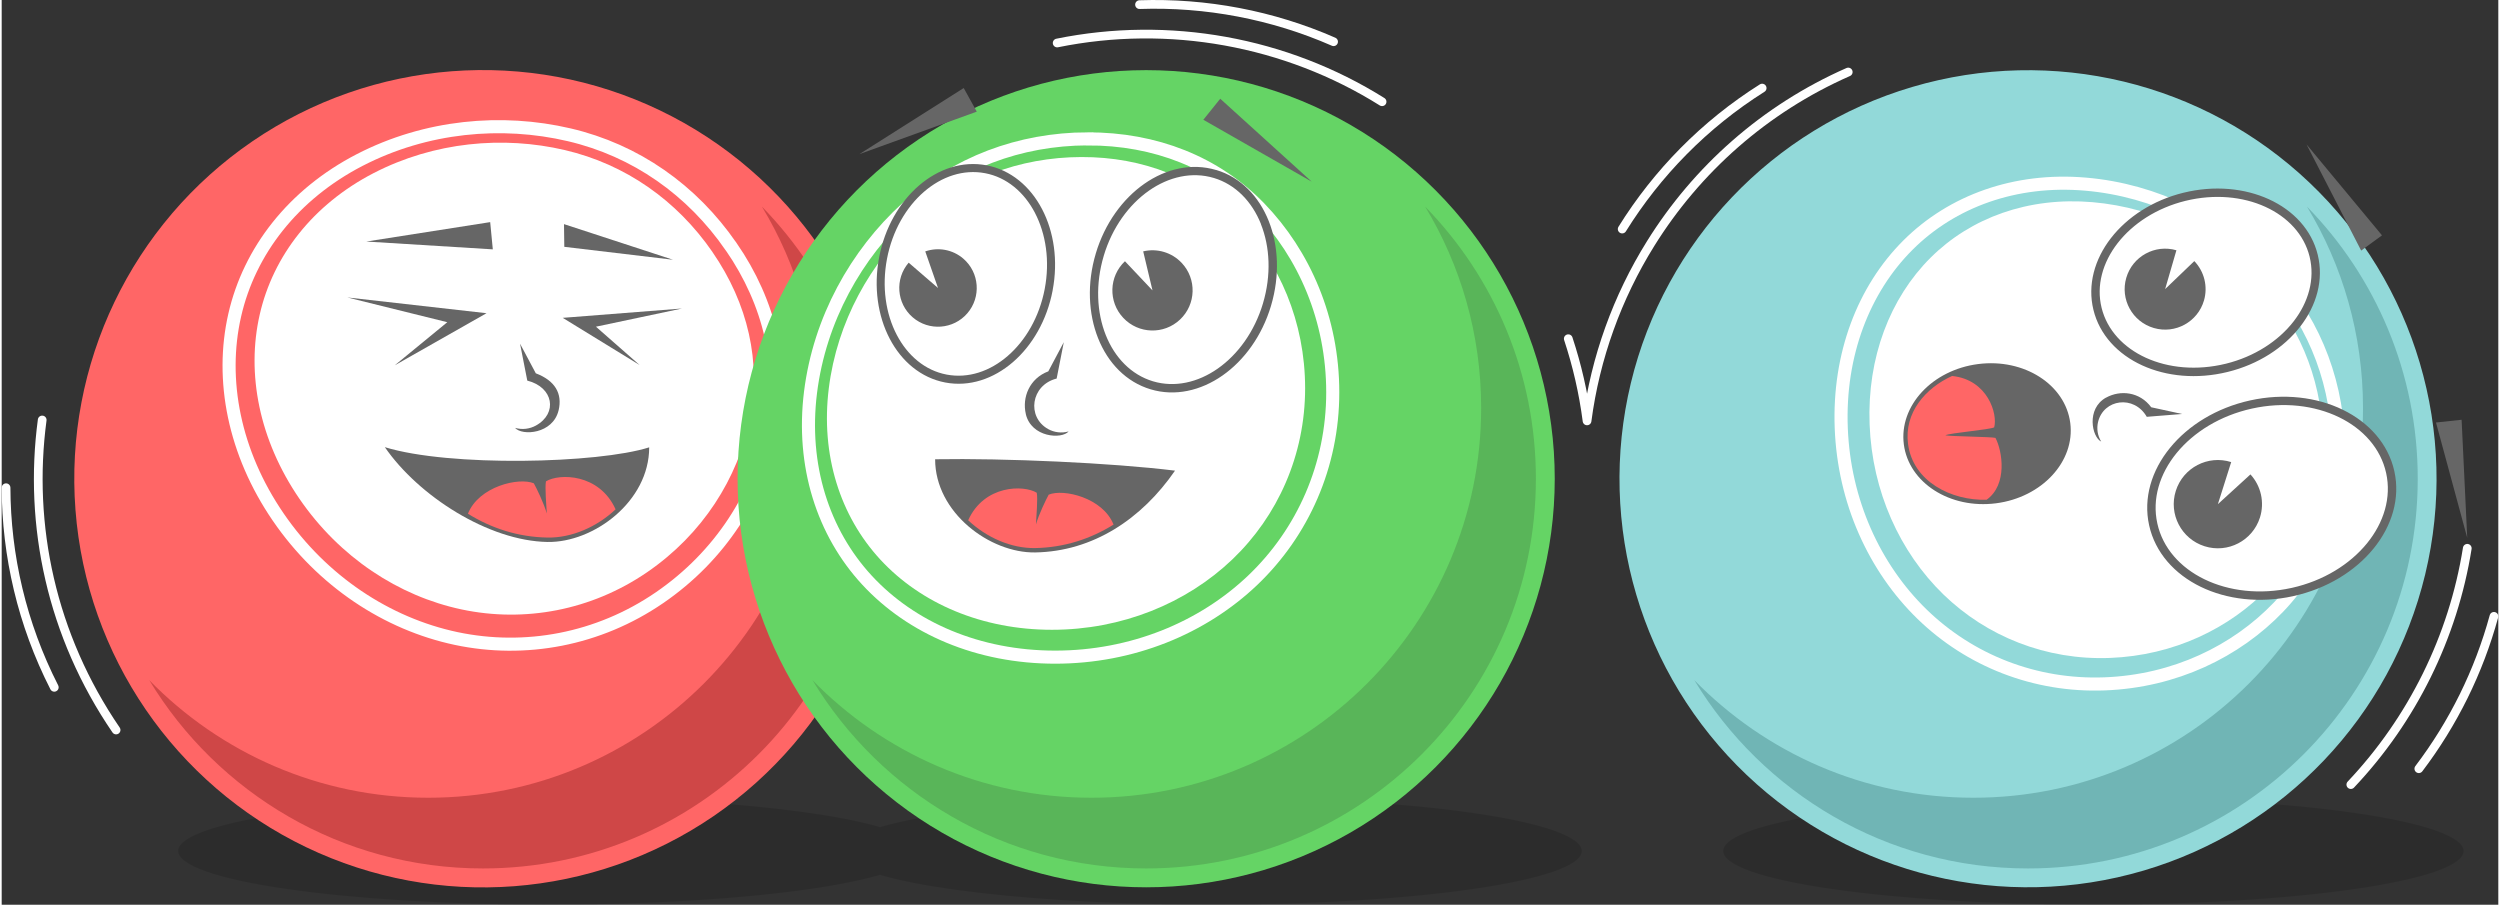<?xml version="1.0" encoding="UTF-8"?>
<!DOCTYPE svg PUBLIC "-//W3C//DTD SVG 1.1//EN" "http://www.w3.org/Graphics/SVG/1.1/DTD/svg11.dtd">
<!-- Creator: CorelDRAW X6 -->
<svg xmlns="http://www.w3.org/2000/svg" xml:space="preserve" width="572px" height="207px" version="1.1" style="shape-rendering:geometricPrecision; text-rendering:geometricPrecision; image-rendering:optimizeQuality; fill-rule:evenodd; clip-rule:evenodd"
viewBox="0 0 57200 20728"
 xmlns:xlink="http://www.w3.org/1999/xlink">
 <rect x="0" y="0" width="57200" height="20728" fill="#333333" stroke="none"/>
 <defs>
  <style type="text/css">
   <![CDATA[
    .str2 {stroke:white;stroke-width:199.801;stroke-linecap:round}
    .str1 {stroke:white;stroke-width:199.801;stroke-linecap:round;stroke-linejoin:round}
    .str0 {stroke:white;stroke-width:299.761}
    .fil4 {fill:none}
    .fil8 {fill:#59B559}
    .fil7 {fill:#65D465}
    .fil10 {fill:#666666}
    .fil6 {fill:#70B5B5}
    .fil5 {fill:#92D9D9}
    .fil2 {fill:#CF4747}
    .fil1 {fill:#FF6666}
    .fil3 {fill:white}
    .fil9 {fill:#666666;fill-rule:nonzero}
    .fil0 {fill:black;fill-opacity:0.129}
   ]]>
  </style>
 </defs>
 <g id="Layer_x0020_1">
  <path class="fil0" d="M56055 19148c1329,652 -1234,1336 -5725,1529 -4491,193 -9208,-179 -10537,-831 -1329,-652 1234,-1336 5725,-1529 4491,-193 9208,179 10537,831zm-20204 0c1329,652 -1234,1336 -5725,1529 -4015,172 -8210,-107 -10004,-633 -1011,296 -2836,532 -5191,633 -4491,193 -9208,-179 -10537,-831 -1329,-652 1234,-1336 5725,-1529 4015,-172 8211,107 10004,633 1011,-296 2836,-532 5190,-633 4491,-193 9208,179 10537,831z"/>
  <circle class="fil1" transform="matrix(0.576 0.842 -0.842 0.576 11026.2 10968.4)" r="9178"/>
  <path class="fil2" d="M17418 4734c1570,1609 2537,3808 2537,6234 0,4932 -3998,8929 -8929,8929 -3243,0 -6082,-1729 -7646,-4315 1622,1662 3886,2695 6392,2695 4932,0 8929,-3998 8929,-8929 0,-1689 -469,-3268 -1284,-4615z"/>
  <path class="fil3" d="M16284 5774c817,1184 1124,2529 854,3845 -273,1334 -1072,2615 -2352,3492 -1280,877 -2812,1156 -4247,852 -1446,-306 -2800,-1196 -3719,-2538 -920,-1343 -1218,-2864 -908,-4219 306,-1343 1221,-2523 2611,-3241 1389,-717 2967,-857 4378,-527 1389,324 2567,1152 3384,2336z"/>
  <path class="fil4 str0" d="M16713 5651c896,1298 1232,2773 936,4215 -300,1463 -1176,2868 -2579,3829 -1404,962 -3083,1267 -4657,934 -1585,-336 -3070,-1312 -4078,-2783 -1008,-1472 -1335,-3141 -996,-4626 336,-1472 1339,-2766 2863,-3554 1523,-786 3253,-940 4800,-578 1523,356 2814,1263 3709,2562z"/>
  <circle class="fil5" transform="matrix(0.289 0.978 -0.978 0.289 46425.2 10968.4)" r="9178"/>
  <path class="fil4 str1" d="M56489 12562c-324,2034 -1260,3925 -2668,5414"/>
  <path class="fil4 str1" d="M35892 7760c200,605 346,1234 430,1883 191,-1451 693,-2835 1456,-4061 1055,-1695 2608,-3087 4528,-3932"/>
  <path class="fil4 str1" d="M24182 985c2554,-519 5231,-41 7444,1346"/>
  <path class="fil6" d="M52817 4734c1570,1609 2537,3808 2537,6234 0,4932 -3998,8929 -8929,8929 -3243,0 -6082,-1729 -7646,-4315 1622,1662 3886,2695 6392,2695 4932,0 8929,-3998 8929,-8929 0,-1689 -469,-3268 -1284,-4615z"/>
  <path class="fil3" d="M53184 9975c56,1355 -375,2582 -1251,3496 -889,927 -2170,1547 -3631,1603 -1462,56 -2823,-492 -3816,-1455 -999,-971 -1632,-2362 -1690,-3893 -59,-1533 468,-2897 1396,-3821 919,-917 2242,-1399 3711,-1273 1468,126 2797,807 3757,1780 945,957 1468,2209 1524,3564z"/>
  <path class="fil4 str0" d="M53535 10079c61,1486 -411,2830 -1372,3832 -974,1016 -2379,1696 -3981,1757 -1603,61 -3096,-539 -4183,-1595 -1095,-1064 -1789,-2589 -1853,-4269 -64,-1681 513,-3176 1530,-4190 1008,-1005 2458,-1534 4069,-1395 1609,138 3066,885 4119,1952 1036,1049 1610,2422 1671,3907z"/>
  <circle class="fil7" cx="26221" cy="10968" r="9361"/>
  <path class="fil8" d="M32613 4734c1570,1609 2537,3808 2537,6234 0,4932 -3998,8929 -8929,8929 -3243,0 -6082,-1729 -7646,-4315 1622,1662 3886,2695 6392,2695 4932,0 8929,-3998 8929,-8929 0,-1689 -469,-3268 -1284,-4615z"/>
  <path class="fil3" d="M24737 3598c1416,-4 2679,494 3598,1445 932,965 1528,2326 1528,3853 0,1528 -626,2927 -1671,3924 -1053,1004 -2529,1609 -4130,1609 -1602,0 -3004,-604 -3932,-1609 -920,-996 -1370,-2396 -1180,-3924 190,-1527 954,-2886 2007,-3850 1036,-948 2364,-1444 3780,-1448z"/>
  <path class="fil4 str0" d="M24876 3182c1553,-5 2937,542 3945,1584 1022,1057 1675,2550 1675,4224 0,1675 -686,3209 -1832,4302 -1154,1101 -2773,1764 -4528,1764 -1757,0 -3294,-663 -4311,-1764 -1009,-1092 -1502,-2626 -1294,-4302 209,-1674 1046,-3165 2201,-4221 1136,-1039 2592,-1583 4144,-1588z"/>
  <circle class="fil3" transform="matrix(0.19 0.86 -1.087 0.24 52008.8 11414.9)" r="2498"/>
  <path class="fil9" d="M54818 10795c138,623 -55,1257 -479,1776 -418,513 -1063,916 -1835,1086l-6 2 0 0 0 0c-769,169 -1521,74 -2115,-214 -603,-293 -1045,-786 -1183,-1409l0 0c-138,-623 55,-1257 479,-1776 418,-513 1063,-916 1835,-1086l0 0c771,-170 1526,-76 2121,213 603,293 1045,786 1183,1409l0 0zm-628 1655c387,-475 565,-1050 440,-1613l0 0c-124,-563 -527,-1010 -1079,-1278 -558,-271 -1268,-359 -1996,-198l0 0c-728,161 -1334,539 -1727,1020 -387,475 -565,1050 -440,1613l0 0c124,563 527,1010 1079,1278 558,271 1268,359 1996,198l6 -1 0 0 0 0c725,-162 1329,-539 1721,-1019z"/>
  <path class="fil10" d="M50775 11551l746 -682c244,266 327,643 218,987 -168,532 -736,828 -1269,659 -532,-168 -828,-737 -659,-1269 168,-532 736,-828 1269,-659l-305 964z"/>
  <ellipse class="fil10" transform="matrix(0.134 1.046 -0.655 0.084 45486.5 9936.08)" rx="1525" ry="2911"/>
  <path class="fil9" d="M48214 9110c327,-181 771,-135 1034,221l708 154 -752 60 -58 5c-291,-507 -992,-409 -1117,121 -34,147 -13,308 73,446 -210,-96 -352,-752 113,-1009z"/>
  <polygon class="fil10" points="56488,12323 56359,9617 55772,9680 "/>
  <polygon class="fil10" points="52805,3307 54535,5392 54058,5741 "/>
  <path class="fil1" d="M44686 8614c820,84 1048,876 964,1177 -102,54 -1017,128 -1119,182 111,26 1036,33 1148,59 160,301 282,1073 -203,1418 -807,23 -1690,-416 -1800,-1281 -91,-712 396,-1276 1010,-1555z"/>
  <circle class="fil3" transform="matrix(0.193 0.785 -0.991 0.244 50492.5 6468.36)" r="2498"/>
  <path class="fil9" d="M53063 5836l0 1c140,571 -24,1159 -402,1646 -373,481 -956,865 -1660,1038l-4 1 0 0 0 0c-705,173 -1400,103 -1954,-150 -561,-256 -979,-701 -1119,-1272l0 0c-140,-571 24,-1159 402,-1646 374,-481 958,-866 1663,-1039l1 0 0 0 0 0c705,-173 1400,-103 1954,150 561,256 979,700 1119,1272zm-554 1529c343,-442 493,-971 368,-1482l0 -1c-126,-511 -503,-910 -1013,-1143 -517,-236 -1167,-300 -1829,-138l-1 0 0 0 0 0c-662,163 -1208,522 -1556,970 -343,442 -493,971 -367,1482l0 0c126,511 504,910 1013,1143 517,236 1167,300 1829,138l1 0 0 0 0 0c662,-163 1208,-522 1556,-970z"/>
  <path class="fil10" d="M49566 6624l669 -642c229,239 314,582 222,901 -143,492 -657,775 -1149,632 -492,-143 -775,-657 -632,-1149 143,-492 657,-775 1149,-632l-259 891z"/>
  <path class="fil9" d="M23464 9485c-89,-380 83,-814 515,-977l355 -668 -152 773 -12 60c-592,149 -692,882 -194,1158 138,76 306,100 469,53 -156,184 -855,142 -982,-399z"/>
  <polygon class="fil10" points="19651,3531 22041,2017 22340,2558 "/>
  <circle class="fil3" transform="matrix(0.759 0.145 -0.183 0.96 22090 6275.55)" r="2498"/>
  <path class="fil9" d="M22564 3787l1 0c553,106 999,482 1272,1006 269,516 371,1176 241,1859l0 4 0 0 0 0c-130,682 -468,1259 -909,1640 -447,386 -1000,573 -1553,467l0 0c-553,-106 -999,-482 -1272,-1006 -270,-517 -371,-1178 -241,-1861l0 -1 0 0 0 0c130,-682 468,-1259 909,-1641 447,-386 999,-572 1552,-467zm1110 1091c-248,-475 -648,-816 -1143,-910l-1 0c-495,-94 -993,75 -1398,425 -411,355 -727,896 -849,1537l0 1 0 0 0 0c-122,641 -28,1259 224,1741 248,475 648,816 1143,910l0 0c495,94 993,-75 1398,-426 411,-355 727,-896 849,-1537l0 -1 0 0 0 0c122,-641 27,-1259 -224,-1741z"/>
  <path class="fil10" d="M21452 6598l-292 -838c300,-104 632,-41 872,166 371,320 412,881 92,1252 -320,371 -881,412 -1252,92 -371,-320 -412,-881 -92,-1252l672 580z"/>
  <path class="fil10" d="M26883 10783c-1453,-179 -3897,-288 -5497,-261 0,1224 1258,2152 2293,2135 1325,-23 2440,-767 3203,-1874z"/>
  <path class="fil1" d="M22143 11920c368,-815 1274,-813 1571,-631 28,129 -10,549 -18,726 64,-227 229,-567 292,-682 336,-141 1240,68 1486,686 -529,329 -1133,526 -1797,538 -547,9 -1114,-241 -1534,-637z"/>
  <polygon class="fil10" points="30014,4162 27918,2262 27531,2744 "/>
  <circle class="fil3" transform="matrix(0.767 0.229 -0.289 0.969 27074.5 6407.05)" r="2498"/>
  <path class="fil9" d="M27824 3894l1 0c559,167 978,602 1204,1170 223,560 258,1251 53,1940l-1 4 0 0 0 0c-206,689 -615,1248 -1109,1594 -501,351 -1090,485 -1648,318l0 0c-559,-167 -978,-602 -1204,-1170 -223,-561 -259,-1253 -53,-1942l0 -1 0 0 0 0c206,-689 615,-1248 1109,-1594 501,-351 1090,-484 1648,-318zm1028 1241c-205,-515 -582,-908 -1081,-1058l-1 0c-500,-149 -1030,-27 -1485,291 -461,323 -843,846 -1036,1493l0 1 0 0 0 0c-193,647 -161,1294 47,1816 205,515 582,908 1081,1058l0 0c499,149 1030,27 1484,-291 461,-323 843,-846 1036,-1493l0 -1 0 0 0 0c193,-647 161,-1294 -47,-1816z"/>
  <path class="fil10" d="M26366 6653l-213 -894c320,-76 655,24 881,263 349,369 332,951 -37,1299 -369,349 -951,332 -1299,-37 -349,-369 -332,-951 37,-1299l631 668z"/>
  <g id="_758525936">
   <path class="fil9" d="M12760 9400c90,-386 -84,-681 -523,-847l-361 -679 154 785 12 61c601,151 703,750 197,1030 -140,77 -310,101 -477,53 159,187 869,144 998,-405z"/>
   <path class="fil10" d="M8779 10245c1475,456 4886,377 6056,4 0,1244 -1278,2186 -2330,2168 -1346,-23 -2952,-1048 -3727,-2173z"/>
   <path class="fil1" d="M14065 11669c-374,-827 -1294,-826 -1595,-641 -28,131 10,558 19,737 -65,-231 -232,-576 -297,-692 -342,-143 -1260,69 -1510,697 538,334 1151,535 1826,546 555,9 1131,-245 1558,-647z"/>
   <polygon class="fil10" points="8353,5534 11192,5089 11252,5713 "/>
   <polygon class="fil9" points="10209,7382 9005,8370 11108,7176 7919,6815 "/>
   <polygon class="fil10" points="15380,5951 12883,5135 12890,5655 "/>
   <polygon class="fil9" points="13615,7485 14615,8363 12854,7282 15587,7068 "/>
  </g>
  <path class="fil4 str2" d="M2621 16725c-1481,-2163 -2015,-4694 -1693,-7103"/>
  <path class="fil4 str2" d="M1205 15747c-740,-1451 -1100,-3018 -1105,-4573"/>
  <path class="fil4 str1" d="M57100 14121c-345,1264 -931,2450 -1721,3491"/>
  <path class="fil4 str1" d="M37127 5248c801,-1287 1889,-2399 3207,-3230"/>
  <path class="fil4 str1" d="M26069 106c1524,-52 3047,237 4446,850"/>
 </g>
</svg>
